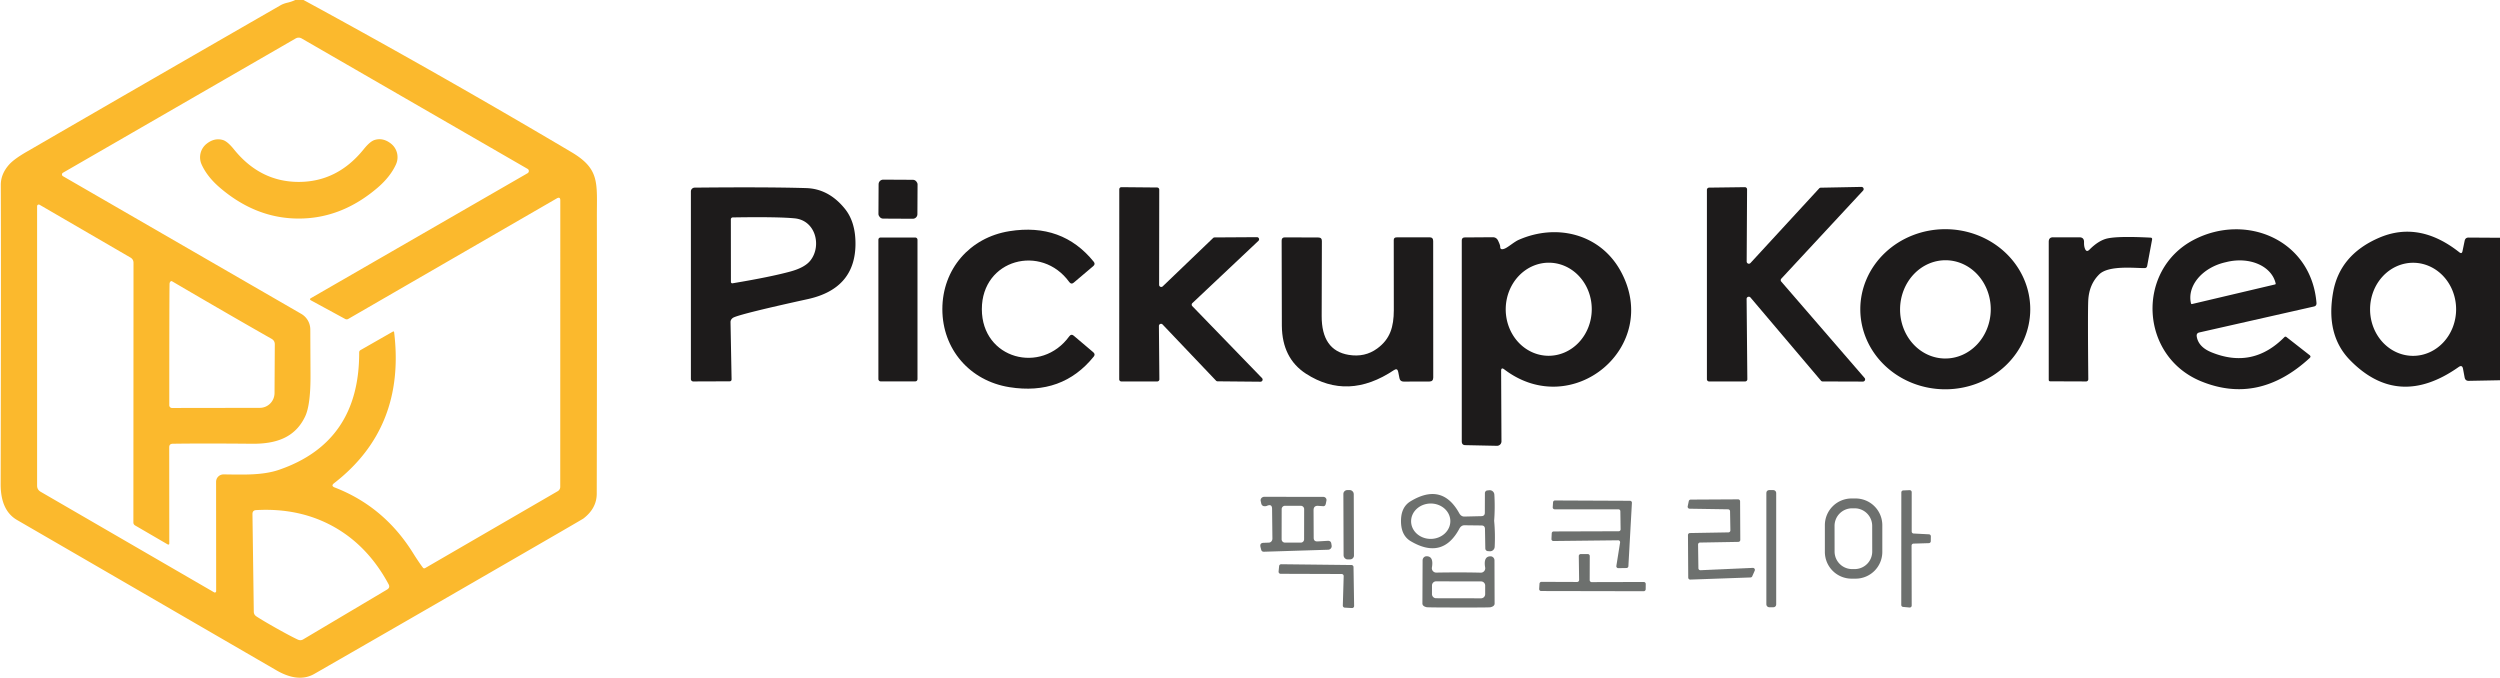 <?xml version="1.0" encoding="UTF-8" standalone="no"?>
<!DOCTYPE svg PUBLIC "-//W3C//DTD SVG 1.1//EN" "http://www.w3.org/Graphics/SVG/1.1/DTD/svg11.dtd">
<svg xmlns="http://www.w3.org/2000/svg" version="1.1" viewBox="0.00 0.00 376.00 102.00">
<path fill="#fbb92d" d="
  M 45.65 0.00
  Q 65.78 10.94 85.91 22.86
  C 90.27 25.43 89.76 27.50 89.77 32.70
  Q 89.80 53.48 89.75 74.26
  Q 89.74 76.46 87.74 77.99
  Q 87.61 78.08 84.25 80.03
  Q 61.75 93.05 47.28 101.35
  Q 44.87 102.74 41.53 100.79
  Q 29.48 93.80 2.57 78.21
  Q 0.09 76.78 0.10 72.81
  Q 0.17 39.73 0.12 27.81
  Q 0.12 26.12 1.43 24.69
  Q 2.17 23.89 4.02 22.82
  Q 23.10 11.77 42.20 0.79
  Q 42.63 0.54 43.29 0.39
  Q 43.88 0.25 44.41 0.00
  L 45.65 0.00
  Z
  M 46.78 44.83
  L 79.35 26.05
  A 0.38 0.37 -45.3 0 0 79.35 25.40
  L 45.40 5.80
  Q 44.92 5.52 44.44 5.80
  L 9.47 25.98
  A 0.30 0.30 0.0 0 0 9.47 26.50
  L 45.30 47.20
  A 2.73 2.73 0.0 0 1 46.67 49.55
  Q 46.68 52.81 46.70 56.28
  Q 46.73 60.87 45.90 62.62
  C 44.40 65.81 41.53 66.78 37.88 66.74
  Q 30.34 66.67 25.97 66.74
  Q 25.45 66.75 25.45 67.27
  Q 25.45 68.16 25.46 81.76
  A 0.15 0.15 0.0 0 1 25.24 81.89
  L 20.31 79.02
  Q 20.06 78.86 20.06 78.57
  L 20.08 39.54
  Q 20.08 39.00 19.61 38.73
  L 5.96 30.80
  A 0.25 0.25 0.0 0 0 5.58 31.01
  L 5.58 73.04
  Q 5.58 73.65 6.11 73.96
  L 32.21 89.09
  A 0.20 0.20 0.0 0 0 32.51 88.92
  L 32.50 72.47
  A 1.12 1.11 0.0 0 1 33.63 71.35
  C 36.51 71.38 39.46 71.52 41.96 70.66
  Q 54.06 66.51 54.02 53.02
  Q 54.02 52.77 54.23 52.65
  L 59.06 49.89
  Q 59.25 49.77 59.28 49.99
  Q 61.01 64.34 50.25 72.67
  Q 49.72 73.08 50.35 73.32
  Q 57.76 76.19 62.11 83.16
  Q 62.98 84.55 63.59 85.35
  Q 63.74 85.56 63.96 85.43
  L 83.89 73.87
  A 0.76 0.74 -15.8 0 0 84.26 73.23
  L 84.27 30.14
  Q 84.27 29.54 83.74 29.84
  L 52.39 47.96
  Q 52.15 48.10 51.91 47.97
  L 46.78 45.18
  Q 46.47 45.00 46.78 44.83
  Z
  M 25.87 42.30
  A 0.18 0.16 42.1 0 0 25.70 42.30
  Q 25.50 42.42 25.50 42.75
  Q 25.46 44.89 25.46 60.95
  A 0.41 0.41 0.0 0 0 25.87 61.36
  L 39.09 61.34
  A 2.24 2.21 -89.9 0 0 41.29 59.12
  L 41.33 51.78
  Q 41.33 51.23 40.83 50.95
  Q 34.40 47.30 25.87 42.30
  Z
  M 41.64 94.53
  Q 43.71 95.69 44.78 96.19
  Q 45.22 96.40 45.62 96.15
  L 58.23 88.66
  Q 58.71 88.37 58.45 87.88
  Q 55.35 82.11 50.21 79.23
  Q 45.06 76.35 38.52 76.72
  Q 37.97 76.75 37.97 77.31
  L 38.17 91.98
  Q 38.17 92.45 38.57 92.71
  Q 39.56 93.36 41.64 94.53
  Z"
/>
<path fill="#fbb92d" d="
  M 44.94 32.87
  Q 38.49 32.88 33.04 28.20
  Q 31.15 26.57 30.32 24.73
  A 2.61 2.59 58.9 0 1 31.08 21.62
  Q 32.24 20.70 33.50 21.05
  Q 34.21 21.25 35.19 22.47
  Q 39.14 27.36 44.94 27.36
  Q 50.74 27.35 54.69 22.46
  Q 55.67 21.24 56.38 21.04
  Q 57.63 20.68 58.80 21.60
  A 2.61 2.59 -59.0 0 1 59.56 24.71
  Q 58.73 26.55 56.84 28.19
  Q 51.40 32.87 44.94 32.87
  Z"
/>
<rect fill="#1d1b1b" x="-2.93" y="-2.93" transform="translate(135.06,29.96) rotate(0.3)" width="5.86" height="5.86" rx="0.69"/>
<path fill="#1d1b1b" d="
  M 174.30 49.02
  L 174.37 57.05
  A 0.32 0.32 0.0 0 1 174.05 57.37
  L 168.65 57.37
  A 0.32 0.32 0.0 0 1 168.33 57.05
  L 168.34 28.47
  A 0.32 0.32 0.0 0 1 168.66 28.15
  L 174.03 28.20
  A 0.32 0.32 0.0 0 1 174.35 28.52
  L 174.33 42.84
  A 0.32 0.32 0.0 0 0 174.87 43.07
  L 182.45 35.80
  A 0.32 0.32 0.0 0 1 182.67 35.71
  L 189.05 35.67
  A 0.32 0.32 0.0 0 1 189.27 36.22
  L 179.33 45.59
  A 0.32 0.32 0.0 0 0 179.32 46.04
  L 189.81 56.87
  A 0.32 0.32 0.0 0 1 189.57 57.41
  L 183.12 57.35
  A 0.32 0.32 0.0 0 1 182.89 57.25
  L 174.85 48.80
  A 0.32 0.32 0.0 0 0 174.30 49.02
  Z"
/>
<path fill="#1d1b1b" d="
  M 263.28 39.55
  L 273.61 28.33
  A 0.33 0.33 0.0 0 1 273.85 28.23
  L 279.96 28.11
  A 0.33 0.33 0.0 0 1 280.21 28.66
  L 267.91 41.91
  A 0.33 0.33 0.0 0 0 267.90 42.35
  L 280.43 56.84
  A 0.33 0.33 0.0 0 1 280.18 57.39
  L 274.12 57.37
  A 0.33 0.33 0.0 0 1 273.87 57.25
  L 263.27 44.74
  A 0.33 0.33 0.0 0 0 262.69 44.95
  L 262.80 57.04
  A 0.33 0.33 0.0 0 1 262.47 57.37
  L 257.05 57.37
  A 0.33 0.33 0.0 0 1 256.72 57.04
  L 256.72 28.55
  A 0.33 0.33 0.0 0 1 257.05 28.22
  L 262.42 28.15
  A 0.33 0.33 0.0 0 1 262.76 28.49
  L 262.70 39.33
  A 0.33 0.33 0.0 0 0 263.28 39.55
  Z"
/>
<path fill="#1d1b1b" d="
  M 109.87 48.44
  L 110.03 57.03
  Q 110.03 57.35 109.72 57.35
  L 104.27 57.37
  A 0.36 0.35 0.0 0 1 103.91 57.02
  L 103.91 28.79
  A 0.58 0.57 -0.0 0 1 104.49 28.22
  Q 115.45 28.11 121.25 28.29
  Q 124.61 28.39 127.03 31.35
  Q 128.75 33.44 128.66 36.98
  Q 128.48 43.46 121.47 44.99
  Q 111.77 47.12 110.37 47.73
  A 0.85 0.72 -14.6 0 0 109.87 48.44
  Z
  M 110.17 42.61
  Q 115.90 41.65 118.86 40.84
  Q 121.07 40.24 121.90 39.16
  C 123.59 37.00 122.70 33.15 119.52 32.84
  Q 116.95 32.59 110.20 32.70
  A 0.29 0.29 0.0 0 0 109.92 32.99
  L 109.93 42.40
  A 0.21 0.21 0.0 0 0 110.17 42.61
  Z"
/>
<path fill="#1d1b1b" d="
  M 147.67 46.50
  C 147.67 54.02 156.63 56.37 160.82 50.58
  Q 161.12 50.17 161.49 50.49
  L 164.43 52.98
  Q 164.78 53.28 164.50 53.63
  Q 159.76 59.50 151.81 58.23
  C 145.86 57.28 141.73 52.52 141.73 46.50
  C 141.73 40.48 145.86 35.72 151.81 34.77
  Q 159.76 33.50 164.50 39.37
  Q 164.78 39.72 164.43 40.02
  L 161.49 42.51
  Q 161.12 42.83 160.82 42.42
  C 156.63 36.63 147.67 38.98 147.67 46.50
  Z"
/>
<path fill="#1d1b1b" d="
  M 305.35 46.51
  A 12.78 12.04 0.0 0 1 292.57 58.55
  A 12.78 12.04 0.0 0 1 279.79 46.51
  A 12.78 12.04 0.0 0 1 292.57 34.47
  A 12.78 12.04 0.0 0 1 305.35 46.51
  Z
  M 292.487 53.919
  A 7.39 6.82 90.8 0 0 299.409 46.625
  A 7.39 6.82 90.8 0 0 292.693 39.141
  A 7.39 6.82 90.8 0 0 285.771 46.435
  A 7.39 6.82 90.8 0 0 292.487 53.919
  Z"
/>
<path fill="#1d1b1b" d="
  M 330.39 50.61
  Q 330.64 52.18 332.59 52.98
  Q 338.81 55.53 343.58 50.70
  A 0.22 0.21 -48.1 0 1 343.87 50.68
  L 347.36 53.41
  Q 347.62 53.62 347.38 53.84
  Q 339.72 60.89 331.05 57.35
  C 321.77 53.55 321.24 40.60 329.96 36.06
  C 337.82 31.98 347.62 36.07 348.40 45.56
  Q 348.43 46.01 348.01 46.10
  L 330.78 50.00
  Q 330.31 50.11 330.39 50.61
  Z
  M 329.67 45.73
  L 342.17 42.78
  A 0.12 0.12 0.0 0 0 342.26 42.63
  L 342.25 42.59
  A 6.37 4.80 -13.3 0 0 334.94 39.39
  L 334.61 39.47
  A 6.37 4.80 -13.3 0 0 329.52 45.60
  L 329.53 45.64
  A 0.12 0.12 0.0 0 0 329.67 45.73
  Z"
/>
<path fill="#1d1b1b" d="
  M 376.00 35.76
  L 376.00 57.19
  L 371.30 57.28
  Q 370.78 57.29 370.68 56.77
  L 370.44 55.48
  Q 370.32 54.82 369.78 55.20
  Q 360.70 61.60 353.43 54.15
  Q 349.74 50.36 350.91 43.91
  Q 351.92 38.33 357.77 35.78
  Q 363.81 33.15 369.88 37.94
  Q 370.27 38.25 370.36 37.77
  L 370.68 36.23
  Q 370.78 35.72 371.29 35.73
  L 376.00 35.76
  Z
  M 362.906 53.52
  A 7.00 6.47 90.2 0 0 369.4 46.543
  A 7.00 6.47 90.2 0 0 362.954 39.52
  A 7.00 6.47 90.2 0 0 356.46 46.497
  A 7.00 6.47 90.2 0 0 362.906 53.52
  Z"
/>
<path fill="#1d1b1b" d="
  M 226.33 37.38
  C 226.84 37.17 227.75 36.36 228.42 36.07
  C 234.19 33.54 240.71 35.22 243.75 40.78
  C 249.96 52.12 236.52 63.37 226.25 55.56
  Q 225.77 55.19 225.77 55.78
  L 225.82 66.38
  A 0.67 0.67 0.0 0 1 225.13 67.05
  L 220.37 66.95
  Q 219.85 66.94 219.85 66.38
  L 219.85 36.19
  Q 219.85 35.72 220.31 35.71
  L 224.51 35.68
  Q 225.06 35.68 225.31 36.19
  Q 225.64 36.88 225.63 37.11
  Q 225.62 37.68 226.33 37.38
  Z
  M 232.832 53.509
  A 7.00 6.47 90.8 0 0 239.399 46.6
  A 7.00 6.47 90.8 0 0 233.028 39.511
  A 7.00 6.47 90.8 0 0 226.461 46.42
  A 7.00 6.47 90.8 0 0 232.832 53.509
  Z"
/>
<rect fill="#1d1b1b" x="132.11" y="35.72" width="5.88" height="21.64" rx="0.32"/>
<path fill="#1d1b1b" d="
  M 209.66 55.66
  Q 202.74 60.29 196.41 56.20
  Q 192.84 53.88 192.79 49.01
  Q 192.79 48.56 192.76 36.18
  Q 192.76 35.70 193.24 35.70
  L 198.28 35.72
  Q 198.81 35.72 198.81 36.24
  Q 198.79 42.82 198.78 47.52
  Q 198.76 52.69 202.83 53.37
  Q 205.28 53.78 207.14 52.41
  C 209.08 50.99 209.62 49.17 209.63 46.66
  Q 209.64 41.15 209.62 36.11
  Q 209.62 35.70 210.04 35.70
  L 215.01 35.69
  Q 215.55 35.69 215.55 36.25
  L 215.56 56.78
  Q 215.56 57.38 214.98 57.38
  L 211.11 57.39
  Q 210.58 57.39 210.48 56.88
  L 210.29 55.93
  Q 210.17 55.32 209.66 55.66
  Z"
/>
<path fill="#1d1b1b" d="
  M 314.24 37.56
  Q 315.69 36.10 317.06 35.84
  Q 318.77 35.50 323.43 35.74
  Q 323.73 35.75 323.67 36.05
  L 322.94 39.97
  Q 322.88 40.32 322.55 40.32
  C 321.13 40.34 317.16 39.86 315.73 41.26
  Q 314.18 42.78 314.07 45.25
  Q 313.99 47.18 314.08 57.03
  A 0.33 0.33 0.0 0 1 313.75 57.37
  L 308.36 57.35
  Q 308.13 57.35 308.13 57.11
  L 308.13 36.37
  Q 308.13 35.68 308.79 35.69
  L 312.74 35.69
  Q 313.45 35.69 313.44 36.41
  Q 313.42 37.03 313.59 37.43
  Q 313.82 37.98 314.24 37.56
  Z"
/>
<rect fill="#6d706e" fill-opacity="0.996" x="-0.78" y="-5.21" transform="translate(202.84,78.92) rotate(-0.2)" width="1.56" height="10.42" rx="0.57"/>
<path fill="#6d706e" fill-opacity="0.996" d="
  M 224.72 78.32
  Q 224.90 80.27 224.80 82.24
  A 0.70 0.69 -86.8 0 1 224.06 82.91
  L 223.77 82.89
  A 0.42 0.40 -88.6 0 1 223.39 82.47
  L 223.34 79.55
  Q 223.33 79.03 222.81 79.03
  L 220.28 79.00
  Q 219.77 78.99 219.49 79.51
  Q 216.97 84.22 212.18 81.40
  Q 210.72 80.54 210.71 78.41
  Q 210.69 76.28 212.14 75.40
  Q 216.89 72.52 219.47 77.19
  Q 219.76 77.71 220.27 77.69
  L 222.80 77.63
  Q 223.32 77.62 223.32 77.10
  L 223.33 74.18
  A 0.42 0.40 87.8 0 1 223.71 73.76
  L 224.00 73.73
  A 0.70 0.69 86.0 0 1 224.75 74.39
  Q 224.87 76.36 224.72 78.32
  Z
  M 218.13 78.354
  A 2.95 2.66 -0.7 0 0 215.148 75.73
  A 2.95 2.66 -0.7 0 0 212.23 78.426
  A 2.95 2.66 -0.7 0 0 215.213 81.05
  A 2.95 2.66 -0.7 0 0 218.13 78.354
  Z"
/>
<rect fill="#6d706e" fill-opacity="0.996" x="265.66" y="73.71" width="1.48" height="17.62" rx="0.41"/>
<path fill="#6d706e" fill-opacity="0.996" d="
  M 287.80 80.24
  L 290.12 80.36
  A 0.30 0.30 0.0 0 1 290.40 80.67
  L 290.39 81.40
  A 0.30 0.30 0.0 0 1 290.10 81.69
  L 287.79 81.76
  A 0.30 0.30 0.0 0 0 287.50 82.06
  L 287.52 91.07
  A 0.30 0.30 0.0 0 1 287.19 91.37
  L 286.22 91.28
  A 0.30 0.30 0.0 0 1 285.95 90.98
  L 285.96 74.06
  A 0.30 0.30 0.0 0 1 286.25 73.76
  L 287.21 73.72
  A 0.30 0.30 0.0 0 1 287.52 74.02
  L 287.52 79.95
  A 0.30 0.30 0.0 0 0 287.80 80.24
  Z"
/>
<path fill="#6d706e" fill-opacity="0.996" d="
  M 190.54 76.08
  Q 190.33 76.17 190.06 76.12
  A 0.52 0.46 88.3 0 1 189.69 75.72
  L 189.61 75.34
  A 0.54 0.51 -5.6 0 1 190.15 74.72
  L 199.02 74.73
  A 0.48 0.47 5.0 0 1 199.50 75.28
  L 199.41 75.73
  Q 199.33 76.15 199.01 76.13
  L 198.26 76.08
  Q 197.56 76.03 197.56 76.74
  L 197.58 80.90
  Q 197.59 81.46 198.16 81.43
  L 199.69 81.34
  Q 200.17 81.32 200.23 81.76
  L 200.28 82.06
  A 0.55 0.54 -5.1 0 1 199.75 82.68
  L 190.11 82.98
  Q 189.76 82.99 189.68 82.67
  L 189.58 82.28
  Q 189.43 81.66 190.04 81.64
  L 190.85 81.61
  A 0.61 0.54 89.0 0 0 191.37 81.00
  L 191.32 76.52
  Q 191.31 75.74 190.54 76.08
  Z
  M 196.144 76.573
  A 0.50 0.50 0.0 0 0 195.645 76.072
  L 193.265 76.068
  A 0.50 0.50 0.0 0 0 192.764 76.567
  L 192.756 81.107
  A 0.50 0.50 0.0 0 0 193.255 81.608
  L 195.635 81.612
  A 0.50 0.50 0.0 0 0 196.136 81.113
  L 196.144 76.573
  Z"
/>
<path fill="#6d706e" fill-opacity="0.996" d="
  M 283.10 83.01
  A 4.02 4.02 0.0 0 1 279.08 87.03
  L 278.48 87.03
  A 4.02 4.02 0.0 0 1 274.46 83.01
  L 274.46 78.99
  A 4.02 4.02 0.0 0 1 278.48 74.97
  L 279.08 74.97
  A 4.02 4.02 0.0 0 1 283.10 78.99
  L 283.10 83.01
  Z
  M 281.577 79.085
  A 2.64 2.64 0.0 0 0 278.932 76.45
  L 278.552 76.45
  A 2.64 2.64 0.0 0 0 275.917 79.095
  L 275.923 82.955
  A 2.64 2.64 0.0 0 0 278.568 85.59
  L 278.948 85.59
  A 2.64 2.64 0.0 0 0 281.583 82.945
  L 281.577 79.085
  Z"
/>
<path fill="#6d706e" fill-opacity="0.996" d="
  M 255.39 81.90
  L 255.44 85.46
  A 0.30 0.30 0.0 0 0 255.76 85.76
  L 263.62 85.41
  A 0.30 0.30 0.0 0 1 263.91 85.83
  L 263.54 86.67
  A 0.30 0.30 0.0 0 1 263.27 86.85
  L 254.22 87.17
  A 0.30 0.30 0.0 0 1 253.91 86.87
  L 253.87 80.48
  A 0.30 0.30 0.0 0 1 254.17 80.17
  L 259.95 80.07
  A 0.30 0.30 0.0 0 0 260.25 79.76
  L 260.20 76.89
  A 0.30 0.30 0.0 0 0 259.91 76.60
  L 254.12 76.51
  A 0.30 0.30 0.0 0 1 253.83 76.15
  L 253.99 75.38
  A 0.30 0.30 0.0 0 1 254.28 75.14
  L 261.41 75.10
  A 0.30 0.30 0.0 0 1 261.71 75.40
  L 261.74 81.20
  A 0.30 0.30 0.0 0 1 261.44 81.50
  L 255.68 81.60
  A 0.30 0.30 0.0 0 0 255.39 81.90
  Z"
/>
<path fill="#6d706e" fill-opacity="0.996" d="
  M 243.74 79.61
  L 243.70 76.89
  A 0.29 0.29 0.0 0 0 243.41 76.60
  L 233.82 76.60
  A 0.29 0.29 0.0 0 1 233.53 76.29
  L 233.58 75.54
  A 0.29 0.29 0.0 0 1 233.87 75.27
  L 245.15 75.32
  A 0.29 0.29 0.0 0 1 245.44 75.63
  L 244.91 85.15
  A 0.29 0.29 0.0 0 1 244.62 85.43
  L 243.39 85.45
  A 0.29 0.29 0.0 0 1 243.10 85.12
  L 243.66 81.60
  A 0.29 0.29 0.0 0 0 243.38 81.26
  L 233.64 81.37
  A 0.29 0.29 0.0 0 1 233.34 81.06
  L 233.38 80.21
  A 0.29 0.29 0.0 0 1 233.67 79.93
  L 243.45 79.90
  A 0.29 0.29 0.0 0 0 243.74 79.61
  Z"
/>
<path fill="#6d706e" fill-opacity="0.996" d="
  M 239.39 87.55
  L 247.22 87.53
  A 0.30 0.30 0.0 0 1 247.52 87.83
  L 247.51 88.62
  A 0.30 0.30 0.0 0 1 247.21 88.92
  L 231.79 88.89
  A 0.30 0.30 0.0 0 1 231.49 88.57
  L 231.54 87.79
  A 0.30 0.30 0.0 0 1 231.84 87.51
  L 237.20 87.53
  A 0.30 0.30 0.0 0 0 237.50 87.23
  L 237.45 83.63
  A 0.30 0.30 0.0 0 1 237.75 83.33
  L 238.80 83.33
  A 0.30 0.30 0.0 0 1 239.10 83.63
  L 239.09 87.25
  A 0.30 0.30 0.0 0 0 239.39 87.55
  Z"
/>
<path fill="#6d706e" fill-opacity="0.996" d="
  M 219.36 91.37
  Q 214.77 91.37 214.55 91.32
  Q 213.93 91.17 213.93 90.76
  L 213.96 84.28
  A 0.62 0.59 -89.5 0 1 214.56 83.66
  Q 215.65 83.67 215.36 85.35
  A 0.66 0.66 0.0 0 0 216.02 86.12
  Q 217.56 86.09 219.36 86.09
  Q 221.17 86.09 222.71 86.13
  A 0.66 0.66 0.0 0 0 223.37 85.36
  Q 223.08 83.68 224.17 83.67
  A 0.62 0.59 89.7 0 1 224.77 84.29
  L 224.79 90.77
  Q 224.79 91.18 224.17 91.33
  Q 223.95 91.38 219.36 91.37
  Z
  M 223.371 88.067
  A 0.62 0.62 0.0 0 0 222.752 87.446
  L 215.992 87.434
  A 0.62 0.62 0.0 0 0 215.371 88.053
  L 215.369 89.353
  A 0.62 0.62 0.0 0 0 215.988 89.974
  L 222.748 89.986
  A 0.62 0.62 0.0 0 0 223.369 89.367
  L 223.371 88.067
  Z"
/>
<path fill="#6d706e" fill-opacity="0.996" d="
  M 201.78 86.33
  L 192.60 86.30
  A 0.31 0.31 0.0 0 1 192.30 85.96
  L 192.38 85.14
  A 0.31 0.31 0.0 0 1 192.69 84.86
  L 203.26 84.98
  A 0.31 0.31 0.0 0 1 203.57 85.28
  L 203.66 91.14
  A 0.31 0.31 0.0 0 1 203.34 91.45
  L 202.25 91.39
  A 0.31 0.31 0.0 0 1 201.96 91.07
  L 202.09 86.65
  A 0.31 0.31 0.0 0 0 201.78 86.33
  Z"
/>
</svg>
